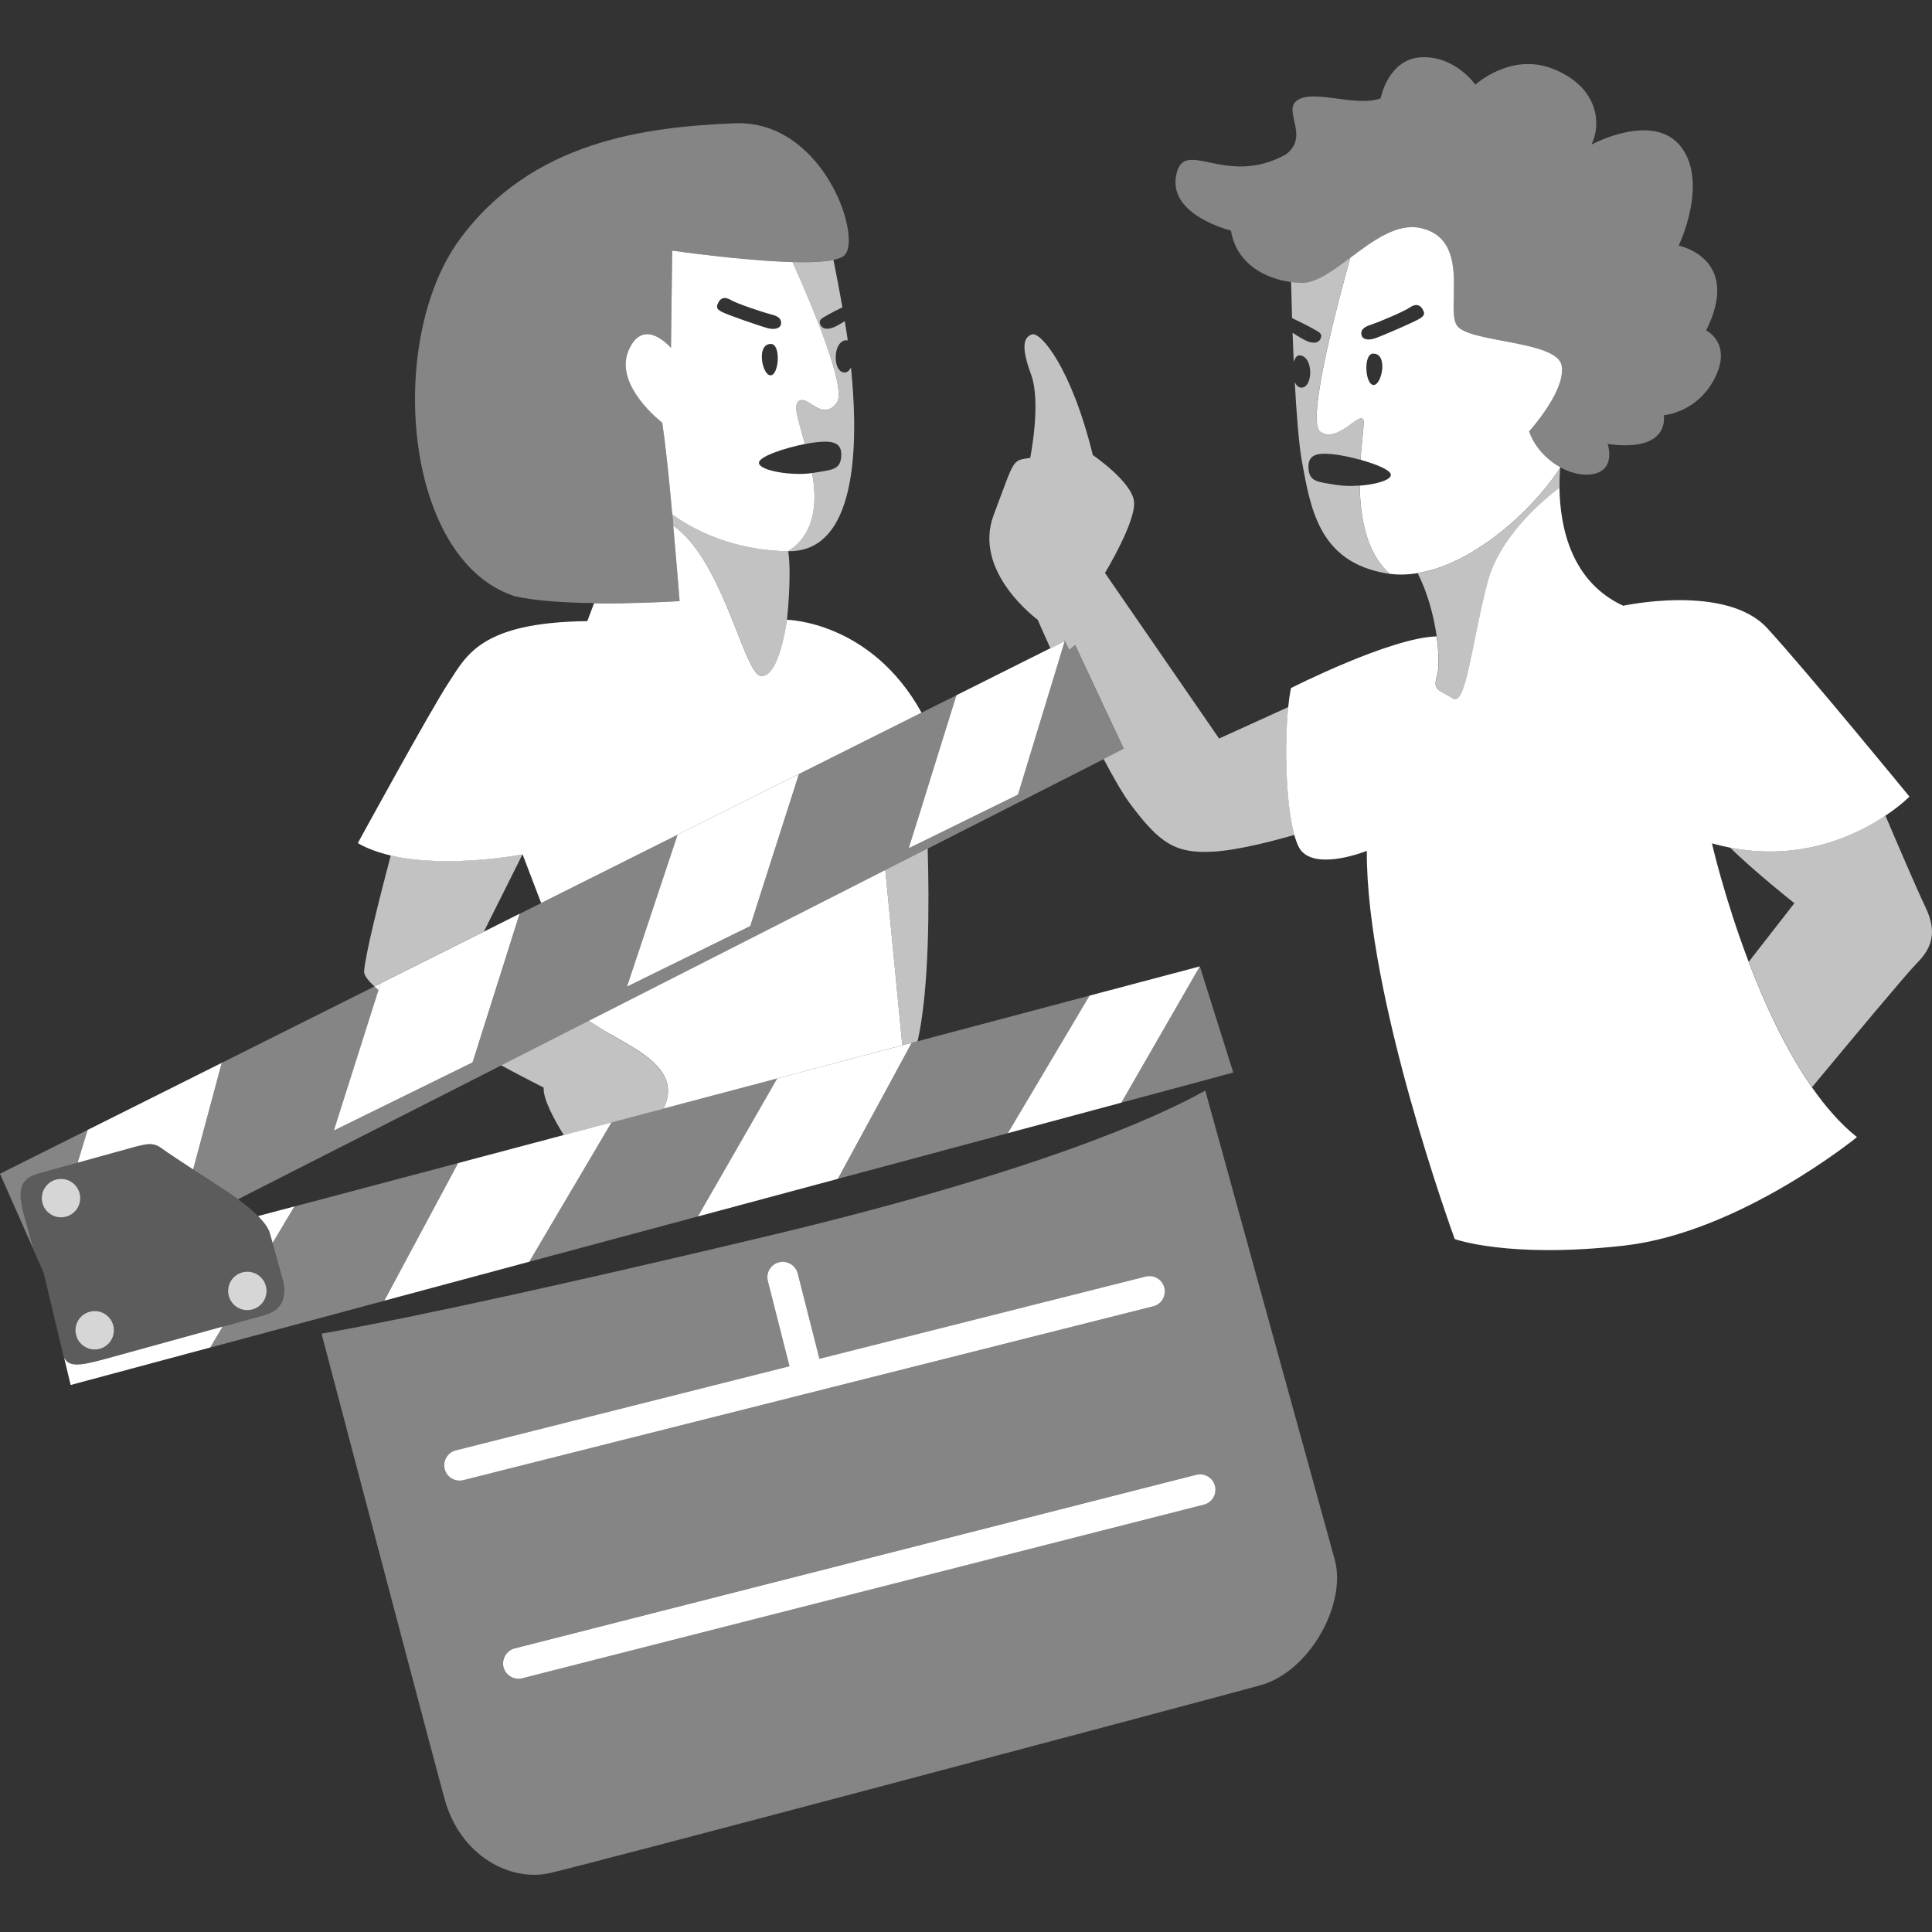 <svg viewBox="0 0 300 300" xmlns="http://www.w3.org/2000/svg"><rect x="0" y="0" width="300" height="300" fill="#333333" stroke="none"/><g fill="#fff"><path d="m 41.91 191.49 c .14 .49 .28 1 .42 1.52 l 3.39 -5.68 -5.65 1.5 c .91 .92 1.61 1.84 1.83 2.66 z"/><path d="m 16.41 211 c -4.33 1.2 -5.68 1.21 -6.45 -.16 l 1.01 4.22 21.67 -5.82 1.94 -3.25 c -5.99 1.65 -14.28 3.94 -18.17 5.01 z"/><path d="m 156.49 175.96 l 17.64 -4.74 2.19 -3.81 9.99 -17.35 -17.13 4.54 -9.94 16.73 z"/><path d="m 5.91 182.23 c 1.2 -.33 3.6 -.99 6.13 -1.69 l 1.55 -5.08 -13.59 6.8 5.11 11.55 c -.58 -2.11 -1.09 -3.94 -1.39 -5.05 -1.15 -4.16 -.48 -5.79 2.2 -6.53 z" opacity=".4"/><path d="m 20.04 178.33 c 2.83 -.78 3.72 -1.02 5.13 .03 .7 .52 2.69 1.84 4.82 3.23 l 4.44 -16.55 -20.83 10.42 -1.55 5.08 c 3.12 -.86 6.44 -1.78 8 -2.21 z"/><path d="m 174.13 171.22 l 12.61 -3.39 4.76 -1.29 -5.19 -16.48 -9.99 17.35 z" opacity=".4"/><path d="m 71.14 180.6 l -25.42 6.74 -3.39 5.68 c .42 1.52 .89 3.21 1.47 5.31 .78 2.83 .27 5.05 -2.85 5.91 -1.03 .28 -3.42 .94 -6.37 1.76 l -1.94 3.25 16.67 -4.48 10.37 -2.79 4.75 -8.86 6.71 -12.51 z" opacity=".4"/><path d="m 187.16 169.34 c -7.47 4.18 -26.17 12.63 -68 22.6 -42.13 10.04 -61.47 13.8 -69.23 15.15 5.37 20.4 17.22 65.4 19.11 72.27 2.46 8.92 10.27 12.85 16.29 11.5 6.03 -1.34 102.62 -27.03 110.35 -29.16 s 13.46 -12.67 11.58 -19.51 c -1.61 -5.83 -15.92 -57.7 -20.1 -72.84 z m -115.21 60.5 c -1.28 .32 -2.58 -.45 -2.9 -1.73 -.32 -1.26 .43 -2.54 1.68 -2.89 .02 0 .03 -.01 .05 -.01 l 51.81 -13.06 -3.36 -13.24 c -.32 -1.26 .43 -2.55 1.68 -2.89 .02 0 .03 -.01 .05 -.01 1.28 -.32 2.58 .45 2.91 1.73 l 3.37 13.25 50.66 -12.77 c 1.28 -.32 2.58 .45 2.9 1.73 .32 1.26 -.43 2.54 -1.68 2.89 -.02 0 -.03 .01 -.05 .01 l -107.11 26.99 z m 115.02 3.78 c -.02 0 -.03 .01 -.05 .01 l -105.84 26.96 c -1.28 .32 -2.58 -.45 -2.91 -1.73 -.32 -1.28 .53 -2.63 1.73 -2.91 l 105.84 -26.96 c 1.28 -.32 2.58 .45 2.91 1.73 .32 1.26 -.43 2.55 -1.68 2.9 z" opacity=".4"/><path d="m 179.12 202.84 c 1.25 -.35 2 -1.63 1.68 -2.89 -.32 -1.28 -1.62 -2.05 -2.9 -1.73 l -50.66 12.77 -3.37 -13.25 c -.33 -1.28 -1.63 -2.05 -2.91 -1.73 -.02 .01 -.03 .01 -.05 .01 -1.25 .35 -2 1.63 -1.68 2.89 l 3.36 13.24 -51.81 13.06 c -.02 .01 -.04 .01 -.05 .01 -1.25 .35 -2 1.63 -1.68 2.89 .32 1.28 1.62 2.05 2.9 1.73 l 107.11 -26.99 c .02 0 .04 -.01 .05 -.01 z"/><path d="m 185.75 229 l -105.84 26.96 c -1.2 .28 -2.05 1.63 -1.73 2.91 .33 1.28 1.63 2.05 2.91 1.73 l 105.84 -26.96 c .02 0 .03 -.01 .05 -.01 1.25 -.34 2 -1.63 1.68 -2.9 -.33 -1.28 -1.63 -2.05 -2.91 -1.73 z"/><path d="m 12.35 185.25 c -.44 -1.59 -2.08 -2.52 -3.67 -2.08 s -2.52 2.08 -2.08 3.67 2.08 2.52 3.67 2.08 2.52 -2.08 2.08 -3.67 z" opacity=".8"/><path d="m 11.83 207.36 c .44 1.59 2.08 2.52 3.67 2.08 s 2.52 -2.08 2.08 -3.67 -2.08 -2.52 -3.67 -2.08 -2.52 2.08 -2.08 3.67 z" opacity=".8"/><path d="m 39.2 203.33 c 1.59 -.44 2.52 -2.08 2.08 -3.67 s -2.08 -2.52 -3.67 -2.08 -2.52 2.08 -2.08 3.67 2.08 2.52 3.67 2.08 z" opacity=".8"/><path d="m 207.61 75.32 c -2.98 -.51 -4.29 -.44 -4.43 -2.62 s 1.46 -2.4 3.7 -2.18 c 1.16 .11 2.8 .45 4.38 .88 .23 -3.35 .65 -5.87 .41 -6.26 -.73 -1.16 -4.07 3.78 -6.68 1.89 -2.25 -1.62 3.11 -21.44 4.67 -27.01 -2.76 2.06 -5.36 4 -7.67 3.91 -.51 -.02 -1.01 -.07 -1.51 -.14 .03 1.33 .08 3.29 .15 5.6 .94 .45 2.44 1.19 3.13 1.58 1.02 .58 1.53 .8 1.38 1.38 -.17 .67 -.73 1.09 -1.89 .73 -.61 -.19 -1.66 -.83 -2.54 -1.41 .05 1.45 .11 2.98 .18 4.53 .19 -.63 .51 -1.07 .98 -1.02 2.11 .22 2.03 5.01 .22 5.01 -.47 0 -.82 -.35 -1.04 -.87 .27 4.96 .64 9.76 1.14 12.49 1.36 7.36 2.71 15.49 13.17 17.24 .14 .02 .29 .02 .43 .04 -3.67 -3.3 -4.6 -8.79 -4.65 -13.69 -1.25 .1 -2.52 .08 -3.53 -.1 z" opacity=".7"/><path d="m 242.24 72.64 c .02 -.03 .03 -.05 .05 -.08 -.01 -.01 -.03 -.02 -.04 -.02 0 .03 0 .07 -.01 .1 z"/><path d="m 223.15 104.96 c -.73 2.32 .44 2.18 2.47 3.49 s 2.91 -8.57 5.38 -18.01 c 1.77 -6.77 7.85 -12.18 11.17 -14.71 -.02 -1.1 .02 -2.14 .08 -3.09 -2.57 4.04 -7.08 8.8 -12.25 12.2 -3.15 2.07 -6.53 3.61 -9.87 4.17 1.58 3.05 2.52 6.71 2.96 9.82 .39 2.79 .38 5.12 .06 6.13 z" opacity=".7"/><path d="m 242.24 72.64 c 0 -.03 0 -.07 .01 -.1 -.95 -.53 -1.85 -1.21 -2.63 -2.04 -.95 -1 -1.72 -2.18 -2.18 -3.51 0 0 1.54 -1.7 2.93 -3.87 1.31 -2.05 2.49 -4.52 2.11 -6.4 -.78 -3.87 -14.53 -3.49 -16.27 -6.2 s 2.32 -13.36 -5.62 -15.11 c -3.7 -.81 -7.43 2 -10.92 4.61 -1.56 5.57 -6.92 25.39 -4.67 27.01 2.62 1.89 5.96 -3.05 6.68 -1.89 .24 .39 -.19 2.91 -.41 6.26 2.48 .69 4.79 1.63 4.7 2.39 -.1 .81 -2.41 1.44 -4.82 1.62 .05 4.9 .98 10.39 4.65 13.69 1.42 .19 2.87 .14 4.34 -.11 3.33 -.55 6.72 -2.09 9.87 -4.17 5.17 -3.4 9.67 -8.17 12.25 -12.2 z m -28.97 -12.86 c -1.31 -.07 -1.6 -4.82 -.07 -4.87 2.4 -.07 1.38 4.94 .07 4.87 z m 7.19 -10.31 c -.8 .51 -5.67 2.62 -6.9 3.05 -1.24 .44 -1.96 .07 -2.11 -.36 -.14 -.44 -.22 -1.19 1.24 -1.67 1.53 -.51 5.3 -2.11 6.25 -2.76 .94 -.65 1.6 -.36 1.96 .29 s .36 .94 -.44 1.45 z"/><path d="m 209.66 40.03 c 3.49 -2.61 7.22 -5.42 10.92 -4.61 7.94 1.74 3.87 12.4 5.62 15.11 1.74 2.71 15.49 2.32 16.27 6.2 .38 1.88 -.8 4.35 -2.11 6.4 -1.39 2.17 -2.93 3.87 -2.93 3.87 .46 1.33 1.24 2.51 2.18 3.51 .78 .82 1.68 1.51 2.63 2.04 .01 .01 .03 .02 .04 .02 .68 .37 1.38 .66 2.08 .85 1.09 .3 2.18 .38 3.14 .17 3.49 -.78 2.13 -4.65 2.13 -4.65 9.88 1.36 8.72 -4.46 8.72 -4.46 s 5.23 -.39 7.94 -5.81 -1.36 -7.36 -1.36 -7.36 c 5.62 -11.23 -4.26 -13.17 -4.26 -13.17 s 4.65 -9.68 .39 -15.3 -13.94 -.39 -13.94 -.39 c 1.55 -3.1 1.16 -8.72 -5.62 -11.62 -6.78 -2.91 -12.4 2.32 -12.4 2.32 s -3.1 -4.46 -8.33 -4.26 -6.39 6.39 -6.39 6.39 c -3.87 1.36 -10.07 -1.36 -12.78 .19 s 1.94 5.62 -1.94 8.52 c -9.49 5.23 -15.88 -2.91 -17.04 3.29 s 8.52 8.52 8.52 8.52 c .07 .47 .18 .91 .32 1.34 1.2 3.88 4.86 6.1 9.02 6.66 .5 .07 1 .12 1.51 .14 2.31 .09 4.91 -1.85 7.67 -3.91 z" opacity=".4"/><path d="m 200.05 109.79 l -10.75 4.89 -17.72 -25.71 s 4.94 -8.13 4.5 -11.19 -6.39 -7.12 -6.39 -7.12 c -3.34 -13.65 -8.13 -19.17 -9.44 -18.74 -1.31 .44 -1.74 1.89 -.14 6.25 s -.14 12.93 -.14 12.93 c -2.91 .44 -2.32 0 -5.67 8.86 -3.34 8.86 6.83 16.27 6.83 16.27 s .76 1.76 1.97 4.42 l 2.24 -1.12 .68 1.38 .92 -.76 7.55 16.12 -3.12 1.59 c 1.54 2.92 3 5.45 4.14 6.98 4.65 6.25 7.12 7.7 12.78 7.41 3.88 -.2 9.53 -1.69 12.71 -2.61 -1.32 -4.72 -1.55 -14.02 -.95 -19.86 z" opacity=".7"/><path d="m 123.07 40.7 c 2.67 5.93 8.53 19.58 6.87 21.85 -2.13 2.91 -4.26 -.78 -5.62 -.39 s -.39 2.91 .39 5.81 c .07 .26 .17 .6 .28 .98 .72 -.14 1.38 -.25 1.94 -.3 2.24 -.22 3.85 0 3.7 2.18 -.14 2.18 -1.45 2.11 -4.43 2.61 -.03 .01 -.06 .01 -.09 .01 .75 4.14 .7 9.31 -3.73 12.14 11.49 .18 10.72 -18.99 9.76 -28.53 -.23 .47 -.56 .78 -1.01 .78 -1.82 0 -1.89 -4.79 .22 -5.01 .1 -.01 .2 .01 .29 .04 -.13 -.94 -.29 -1.95 -.46 -3 -.74 .46 -1.5 .9 -1.98 1.05 -1.16 .36 -1.72 -.06 -1.89 -.73 -.14 -.58 .36 -.8 1.38 -1.38 .47 -.27 1.33 -.7 2.12 -1.09 -.43 -2.45 -.92 -5 -1.39 -7.36 -1.52 .32 -3.79 .4 -6.36 .33 z" opacity=".7"/><path d="m 75.13 144.67 l 6.01 -12.02 s -11.54 2.25 -20.46 .17 c -1.72 6.52 -4.02 15.62 -4.14 18.03 -.03 .57 .57 1.37 1.6 2.31 l .96 -.48 16.03 -8.02 z" opacity=".7"/><path d="m 94.69 160.54 c -.83 -.48 -1.97 -1.19 -3.26 -2.03 l -13.61 6.92 c 3.81 2.04 6.6 3.45 6.6 3.45 -.13 1.82 1.83 5.29 3.13 7.38 l 7.39 -1.96 8.09 -2.14 c 2.84 -5.86 -3.67 -8.9 -8.35 -11.6 z" opacity=".7"/><path d="m 92.56 178.35 l 2.4 -4.07 -7.4 1.96 -16.42 4.36 -6.71 12.51 -4.75 8.86 22.51 -6.05 4.7 -7.97 z"/><path d="m 59.1 152.69 l -.96 .48 c .2 .18 .41 .37 .63 .56 z"/><path d="m 140.11 162.31 l 1.46 -.39 .92 -.25 c 1.82 -8.08 1.81 -21.32 1.56 -29.92 l -6.58 3.35 z" opacity=".7"/><path d="m 94.69 160.54 c 4.68 2.7 11.19 5.74 8.35 11.6 l 17.63 -4.67 19.44 -5.16 -2.64 -27.21 -46.04 23.41 c 1.29 .84 2.42 1.55 3.26 2.03 z"/><path d="m 140.11 162.31 l -19.43 5.15 -4.18 7.28 -4.24 7.38 -3.89 6.77 21.73 -5.84 3.12 -5.74 3.93 -7.23 3.15 -5.82 1.27 -2.34 z"/><path d="m 142.5 161.68 l -.93 .24 -1.27 2.34 -3.15 5.82 -3.93 7.23 -3.12 5.74 26.39 -7.09 2.75 -4.63 9.94 -16.73 z" opacity=".4"/><path d="m 116.5 174.74 l 4.18 -7.28 -17.64 4.68 -8.08 2.14 -2.4 4.07 -5.67 9.6 -4.7 7.97 26.18 -7.03 3.89 -6.77 z" opacity=".4"/><path d="m 298.97 140.83 c -1.36 -2.83 -4.53 -10.25 -6.2 -14.18 -4.57 3.07 -13.08 7.12 -24.12 4.96 3.71 3.68 9.98 8.64 9.98 8.64 l -7.08 9.09 c 2.48 6.52 5.76 13.67 9.82 19.48 5.86 -7.06 14.76 -17.74 16.29 -19.27 2.32 -2.33 3.2 -4.79 1.31 -8.72 z" opacity=".7"/><path d="m 265.85 130.96 c .95 .27 1.88 .48 2.8 .66 11.04 2.16 19.56 -1.9 24.12 -4.96 2.41 -1.62 3.73 -2.96 3.73 -2.96 s -15.69 -19.17 -22.08 -26.15 c -6.39 -6.97 -22.37 -3.49 -22.37 -3.49 -8.01 -3.71 -9.8 -12.02 -9.9 -18.34 -3.31 2.53 -9.4 7.94 -11.17 14.71 -2.47 9.44 -3.34 19.32 -5.38 18.01 -2.03 -1.31 -3.2 -1.16 -2.47 -3.49 .32 -1.02 .33 -3.35 -.06 -6.13 -7.16 .18 -22.6 8.02 -22.6 8.02 -.18 .81 -.32 1.82 -.44 2.95 -.6 5.84 -.37 15.13 .95 19.86 .31 1.1 .66 1.97 1.09 2.47 2.62 3.05 10.17 0 10.17 0 -.14 22.66 13.65 60.28 13.65 60.28 s 8.28 3.05 26.29 1.02 36.17 -16.85 36.17 -16.85 c -2.55 -2.02 -4.87 -4.7 -7 -7.74 -4.06 -5.81 -7.34 -12.96 -9.82 -19.48 -3.78 -9.93 -5.7 -18.39 -5.7 -18.39 z"/><path d="m 104.55 81.6 c 3.68 2.59 6.34 7.88 8.4 12.78 2.28 5.45 3.82 10.4 5.18 10.58 2.91 .39 4.07 -8.72 4.07 -8.72 s .77 -6.97 .19 -10.65 c -9.13 -.14 -15.29 -3.74 -17.99 -5.71 .05 .58 .11 1.15 .16 1.71 z" opacity=".7"/><path d="m 126.12 73.45 c -2.99 .48 -8.12 -.31 -8.27 -1.54 -.12 -1 4 -2.35 7.14 -2.97 -.11 -.37 -.21 -.72 -.28 -.98 -.78 -2.91 -1.74 -5.42 -.39 -5.81 1.36 -.39 3.49 3.29 5.62 .39 1.66 -2.26 -4.2 -15.91 -6.87 -21.85 -7.94 -.21 -18.69 -1.78 -18.69 -1.78 l -.19 15.11 s -4.26 -5.04 -6.59 .39 5.23 11.23 5.23 11.23 c .39 2.55 .83 6.53 1.23 10.69 .06 .58 .11 1.16 .16 1.74 .06 .61 .12 1.22 .17 1.82 2.71 1.97 8.86 5.57 17.99 5.71 4.43 -2.83 4.48 -8 3.73 -12.14 z m -6.45 -15.17 c -1.31 .07 -2.32 -4.94 .07 -4.87 1.53 .05 1.24 4.79 -.07 4.87 z m -8.14 -11.27 c .31 -.68 .94 -1.02 1.93 -.44 s 4.87 1.9 6.43 2.29 c 1.49 .38 1.47 1.13 1.36 1.57 -.11 .45 -.81 .86 -2.07 .52 s -6.27 -2.08 -7.11 -2.53 -.86 -.74 -.54 -1.42 z"/><path d="m 96.73 93.66 c 4.94 -.07 8.81 -.33 8.81 -.33 s -.01 -.17 -.04 -.47 c -.11 -1.44 -.48 -6.07 -.95 -11.27 -.05 -.57 -.1 -1.14 -.16 -1.71 -.06 -.61 -.12 -1.21 -.17 -1.82 -.06 -.58 -.11 -1.16 -.16 -1.74 -.41 -4.16 -.84 -8.14 -1.23 -10.69 0 0 -7.55 -5.81 -5.23 -11.23 s 6.59 -.39 6.59 -.39 l .19 -15.11 s 10.76 1.57 18.69 1.78 c 2.57 .07 4.85 -.01 6.36 -.33 .77 -.16 1.35 -.38 1.67 -.68 .86 -.8 .92 -2.98 .22 -5.64 -1.65 -6.31 -7.58 -15.3 -17.26 -14.89 -13.75 .58 -31.57 2.71 -42.8 18.2 s -8.72 49.39 8.52 55.2 c 3.17 .77 7.91 1.05 12.47 1.11 1.54 .02 3.05 .01 4.48 -.01 z" opacity=".4"/><path d="m 81.14 132.65 l 2.89 7.57 21.19 -10.6 18.84 -9.43 19.04 -9.53 c -7.88 -14.25 -20.91 -14.42 -20.91 -14.42 s -1.16 9.1 -4.07 8.72 c -1.36 -.18 -2.9 -5.14 -5.18 -10.58 -2.05 -4.9 -4.71 -10.18 -8.4 -12.78 .47 5.2 .84 9.83 .95 11.27 .02 .3 .04 .47 .04 .47 s -3.88 .25 -8.81 .33 c -1.43 .02 -2.94 .03 -4.48 .01 l -1.04 2.77 c -16.66 .19 -18.79 5.42 -21.5 9.49 s -14.14 24.98 -14.14 24.98 c 1.5 .87 3.25 1.48 5.11 1.92 8.92 2.08 20.46 -.17 20.46 -.17 z"/><path d="m 43.8 198.33 c -.58 -2.1 -1.05 -3.79 -1.47 -5.31 -.14 -.52 -.28 -1.03 -.42 -1.52 -.23 -.82 -.92 -1.74 -1.83 -2.66 -.9 -.91 -2.02 -1.82 -3.13 -2.63 -.41 -.3 -.82 -.59 -1.22 -.85 -.44 -.29 -1.02 -.68 -1.66 -1.09 -.74 -.48 -1.57 -1.03 -2.43 -1.59 -.55 -.36 -1.11 -.73 -1.67 -1.09 -2.13 -1.4 -4.12 -2.71 -4.82 -3.23 -1.41 -1.05 -2.3 -.81 -5.13 -.03 -1.56 .43 -4.88 1.35 -8 2.21 -2.53 .7 -4.93 1.36 -6.13 1.69 -2.68 .74 -3.35 2.36 -2.2 6.53 .31 1.12 .81 2.94 1.39 5.05 l 1.7 3.85 3.15 13.19 c .77 1.37 2.12 1.35 6.45 .16 3.89 -1.07 12.18 -3.36 18.17 -5.01 2.94 -.81 5.34 -1.47 6.37 -1.76 3.12 -.86 3.63 -3.08 2.85 -5.91 z m -33.53 -9.41 c -1.59 .44 -3.23 -.49 -3.67 -2.08 s .49 -3.23 2.08 -3.67 3.23 .49 3.67 2.08 -.49 3.23 -2.08 3.67 z m 5.23 20.52 c -1.59 .44 -3.23 -.49 -3.67 -2.08 s .49 -3.23 2.08 -3.67 3.23 .49 3.67 2.08 -.49 3.23 -2.08 3.67 z m 23.7 -6.11 c -1.59 .44 -3.23 -.49 -3.67 -2.08 s .49 -3.23 2.08 -3.67 3.23 .49 3.67 2.08 -.49 3.23 -2.08 3.67 z" opacity=".2"/><path d="m 166.93 100.16 l -.92 .76 -.68 -1.38 -1.11 3.63 -4.58 15.04 -1.58 5.19 -14.05 6.9 c .02 .47 .03 .96 .05 1.47 l 27.3 -13.88 3.12 -1.59 -7.55 -16.12 z" opacity=".4"/><path d="m 75.13 144.67 l -16.03 8.02 -.33 1.04 -5.78 18.2 -1.15 3.62 21.54 -10.58 .54 -1.68 .71 -2.26 3.65 -11.52 2.41 -7.63 z"/><path d="m 142.66 126.76 l 3.14 -10.06 2.73 -8.75 -5.42 2.71 -19.04 9.53 -6.09 19.01 -1.48 4.61 -19.13 9.39 1.45 -4.35 6.41 -19.23 -21.19 10.6 -3.33 1.67 -2.41 7.62 -3.65 11.52 -.72 2.26 -.53 1.68 -21.55 10.58 1.15 -3.62 5.78 -18.2 c -.23 -.19 -.44 -.38 -.63 -.56 l -23.72 11.87 -4.44 16.55 c .56 .36 1.12 .73 1.67 1.09 .86 .56 1.69 1.1 2.43 1.59 .63 .41 1.22 .8 1.66 1.09 .4 .27 .81 .55 1.22 .85 l 40.88 -20.78 13.61 -6.92 46.04 -23.41 6.58 -3.35 c -.02 -.5 -.03 -1 -.05 -1.47 l -2.91 1.43 1.39 -4.46 .15 -.5 z" opacity=".4"/><path d="m 105.22 129.61 l -6.41 19.24 -1.45 4.35 19.14 -9.4 1.47 -4.6 6.09 -19.01 z"/><path d="m 163.09 100.66 l -14.57 7.29 -2.73 8.75 -3.13 10.06 -.16 .5 -1.39 4.45 2.91 -1.42 14.05 -6.9 1.58 -5.19 4.58 -15.03 1.1 -3.63 z"/></g></svg>